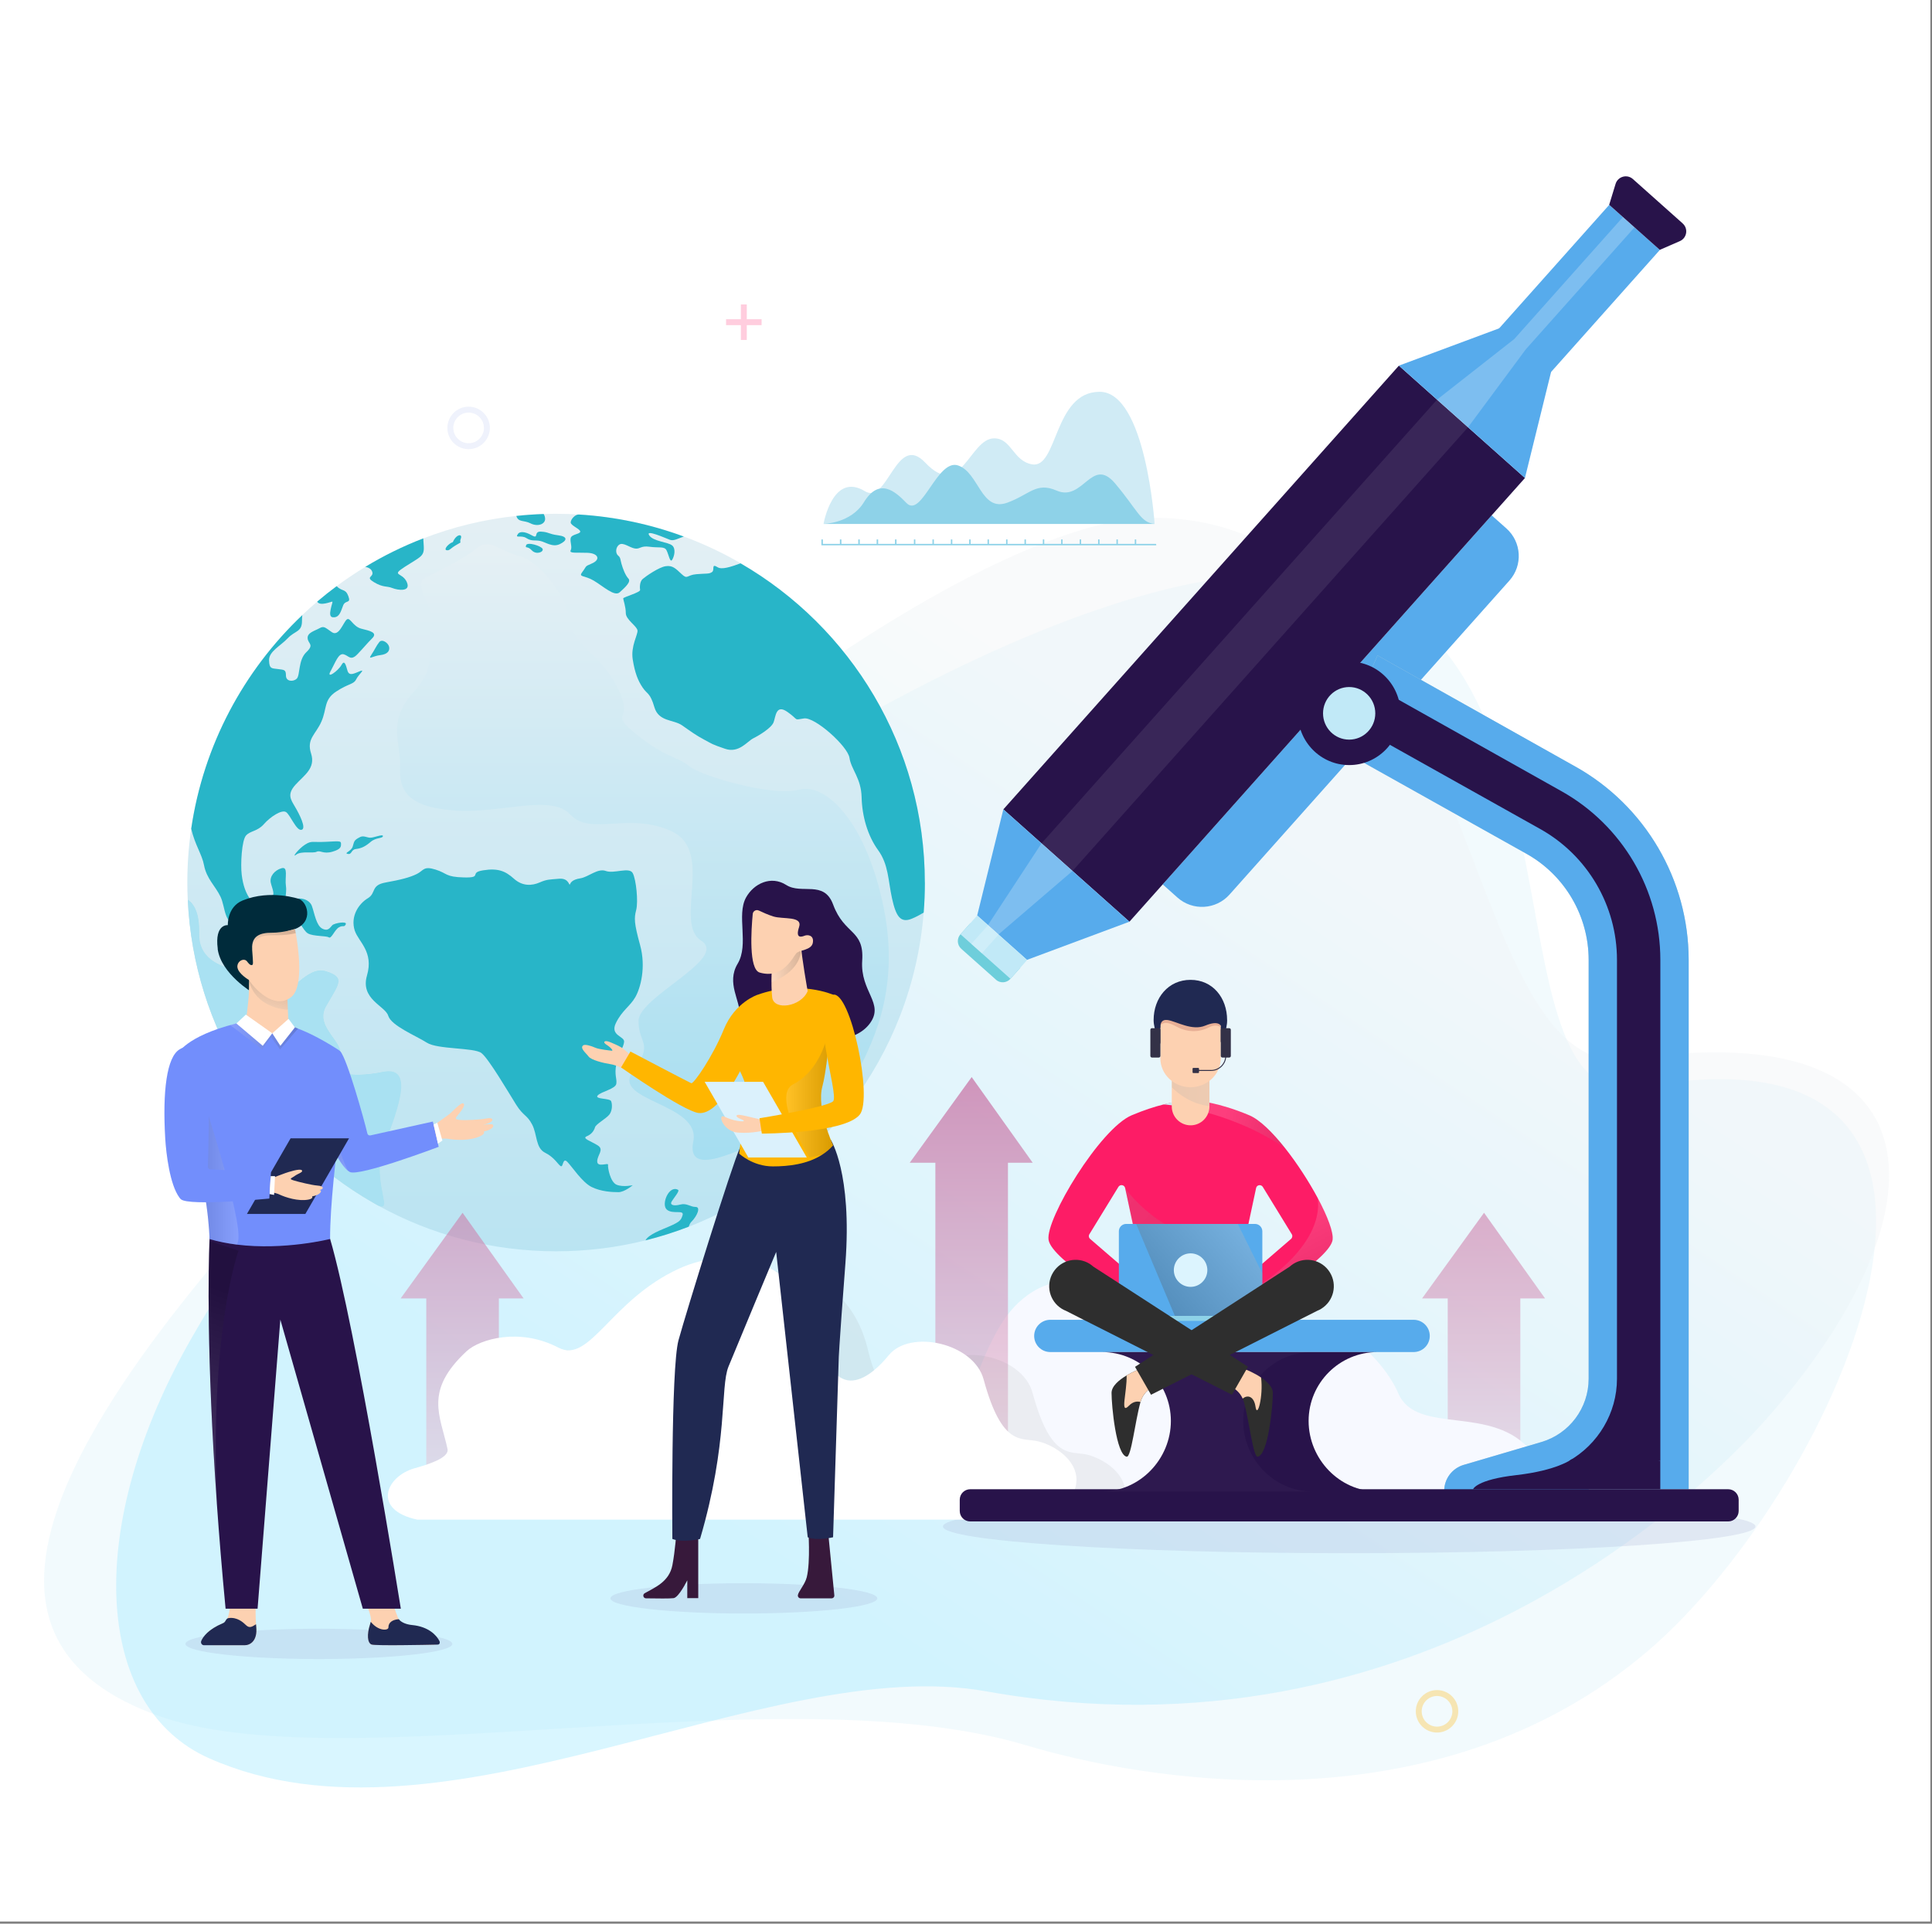 <?xml version="1.0" encoding="UTF-8"?> <svg xmlns="http://www.w3.org/2000/svg" width="482" height="480" viewBox="0 0 482 480" fill="none"><rect x="0" y="0" width="482" height="480" fill="#808080" stroke="none"/><rect width="481.59" height="479.45" fill="white"></rect><path opacity="0.15" d="M95.998 268.769C21.135 345.018 -19.745 406.321 38.898 427.907C84.942 444.864 194.827 417.153 256.063 435.497C283.741 443.791 357.508 457.91 411.254 411.821C459.064 370.807 511.615 252.37 409.119 271.296C367.948 278.897 401.461 149.953 323.614 143.536C268.437 138.987 158.955 204.649 95.998 268.769V268.769Z" fill="#A9E1F2"></path><path opacity="0.42" d="M440.408 354.374C424.937 371.824 354.177 441.343 246.013 422.015C191.082 412.2 110.63 464.628 52.212 438.738C23.192 425.872 20.878 380.599 48.008 333.492C59.724 313.125 69.404 300.661 89.38 274.559C147.486 198.635 246.282 129.295 287.251 129.183C370.352 128.948 362.415 270.837 406.481 264.309C486.329 252.482 485.893 303.065 440.397 354.385L440.408 354.374Z" fill="url(#paint0_linear_2250_2)"></path><path opacity="0.57" d="M385.465 323.981L370.24 302.607L354.78 323.981H361.185V375.614H379.294V323.981H385.465Z" fill="url(#paint1_linear_2250_2)"></path><path d="M92.945 300.025C93.069 300.081 93.203 300.159 93.338 300.249C93.203 300.181 93.08 300.103 92.945 300.025Z" fill="#C0E1E6"></path><path d="M230.743 220.21C230.743 222.736 230.643 225.229 230.441 227.7C227.557 263.583 204.071 293.653 171.832 306.083C168.345 307.436 164.745 308.576 161.056 309.493C153.913 311.27 146.435 312.22 138.744 312.22C122.625 312.22 107.478 308.073 94.309 300.796C98.334 302.73 92.812 294.715 95.539 286.879C98.457 278.506 104.135 265.751 95.539 267.428C86.943 269.105 81.834 267.663 84.45 264.074C87.066 260.486 78.235 256.63 81.354 251.119C84.472 245.608 86.395 243.92 81.354 242.321C76.312 240.723 72.478 249.196 70.533 245.339C68.588 241.483 49.394 244.836 49.696 232.886C49.808 228.27 48.679 225.676 46.834 224.458C46.767 223.049 46.734 221.63 46.734 220.21C46.734 215.638 47.069 211.144 47.717 206.74C50.78 185.881 60.83 167.302 75.429 153.452C76.636 152.301 77.877 151.183 79.151 150.098C80.716 148.768 82.326 147.483 83.992 146.253C86.294 144.543 88.675 142.944 91.135 141.446C95.718 138.674 100.558 136.293 105.611 134.337C112.944 131.509 120.724 129.586 128.829 128.725C131.076 128.479 133.356 128.323 135.636 128.256C136.665 128.211 137.693 128.2 138.733 128.2C140.644 128.2 142.522 128.256 144.4 128.367C153.567 128.926 162.353 130.815 170.603 133.867C175.532 135.689 180.261 137.914 184.744 140.518C212.232 156.437 230.721 186.16 230.721 220.21H230.743Z" fill="url(#paint2_linear_2250_2)"></path><path d="M88.53 232.25C89.413 234.977 93.292 237.436 91.559 243.395C89.827 249.341 96.098 250.962 96.858 253.455C97.618 255.948 103.777 258.43 106.483 260.162C109.188 261.895 118.276 261.347 120.109 262.756C121.943 264.164 126.928 272.705 128.761 275.622C130.595 278.54 131.467 278.115 132.763 280.597C134.06 283.089 133.591 286.432 135.994 287.628C138.386 288.813 139.258 290.657 139.906 290.981C140.555 291.306 140.342 288.712 141.527 289.897C142.712 291.082 145.205 294.983 147.586 296.168C149.967 297.353 152.773 297.465 154.293 297.465C155.813 297.465 157.859 295.732 157.859 295.732C157.859 295.732 155.478 296.269 153.857 295.621C152.236 294.972 151.588 291.294 151.7 290.646C151.812 289.998 148.995 291.406 148.995 289.785C148.995 288.164 150.828 286.868 149.106 285.783C147.374 284.699 145.104 284.051 146.401 283.514C147.698 282.978 148.234 282.005 148.458 281.245C148.682 280.485 151.275 279.076 152.024 278.104C152.784 277.131 152.784 275.51 152.46 274.75C152.136 273.99 148.246 274.314 149.106 273.342C149.967 272.369 153.544 271.721 153.757 270.424C153.969 269.127 153.22 268.256 153.757 265.561C154.293 262.856 155.59 261.347 155.702 259.939C155.813 258.53 152.136 258.43 153.645 255.288C155.154 252.147 157.211 251.074 158.508 248.794C159.804 246.513 161.213 241.326 159.692 235.815C158.183 230.304 158.183 229.108 158.72 227.052C159.256 224.995 158.72 219.484 157.859 217.863C156.998 216.242 153.209 218.075 151.152 217.326C149.095 216.566 146.826 218.835 144.769 219.16C142.712 219.484 142.388 220.244 142.176 220.669C141.963 221.105 141.963 219.048 139.47 219.26C136.978 219.472 136.441 219.405 134.608 220.199C132.775 220.993 130.394 221.205 128.225 219.26C126.067 217.315 124.223 216.577 120.545 217.159C116.868 217.74 120.545 219.048 115.783 218.936C111.021 218.824 111.67 217.908 108.64 216.969C105.611 216.018 105.723 217.214 103.99 218.075C102.257 218.936 99.988 219.517 96.198 220.199C92.409 220.881 93.929 222.826 91.761 224.134C89.592 225.431 87.323 228.572 88.519 232.25H88.53Z" fill="#28B5C8"></path><path d="M172.514 304.82C172.235 305.099 172.011 305.546 171.821 306.083C168.333 307.436 164.734 308.576 161.045 309.492C161.347 308.844 162.342 307.927 165.528 306.62C169.474 304.988 169.854 304.675 170.29 303.21C170.726 301.746 167.797 303.098 166.344 301.802C164.89 300.505 166.891 295.62 169.161 296.883C169.652 297.151 168.076 298.929 167.562 299.801C167.048 300.661 168.076 300.997 169.708 300.561C171.329 300.125 172.19 301.153 173.543 301.153C174.895 301.153 173.923 303.423 172.514 304.831V304.82Z" fill="#28B5C8"></path><path d="M82.472 167.459C81.287 169.627 84.416 167.347 85.177 165.95C85.937 164.552 86.261 165.838 86.686 167.336C87.122 168.834 88.418 168.007 89.827 167.459C91.236 166.922 89.503 168.219 88.855 169.516C88.206 170.812 87.021 170.488 83.88 172.545C80.739 174.602 81.611 176.759 80.202 180.012C78.794 183.265 76.413 184.338 77.609 188.016C78.794 191.694 75.876 193.427 73.719 195.808C71.55 198.189 72.534 199.485 73.607 201.319C74.691 203.152 76.525 206.729 75.228 207.053C73.931 207.377 72.411 203.264 71.338 202.615C70.253 201.967 67.448 203.8 65.827 205.645C64.206 207.478 62.473 207.266 61.389 208.462C60.304 209.647 59.98 215.705 60.304 218.276C60.629 220.847 61.277 222.949 62.797 224.905C64.306 226.85 65.715 224.793 67.336 224.145C68.957 223.497 67.872 221.764 67.548 220.221C67.224 218.668 68.521 217.125 70.253 216.633C71.986 216.152 71.013 218.958 71.338 221.116C71.662 223.284 70.477 224.793 72.098 226.303C73.719 227.812 73.283 224.793 73.931 224.357C74.579 223.922 77.173 224.246 77.821 226.09C78.47 227.923 78.906 230.953 80.415 231.713C81.924 232.473 82.36 231.389 82.907 230.852C83.444 230.316 86.697 229.768 86.261 230.64C85.825 231.501 85.613 230.752 84.528 231.4C83.444 232.048 82.695 234.318 82.035 233.893C81.387 233.457 78.246 233.68 76.849 232.92C75.451 232.16 74.792 229.03 72.634 229.354C70.466 229.678 70.578 230.539 68.096 229.242C65.603 227.946 65.603 228.382 64.418 228.706C63.233 229.03 63.557 230.975 59.656 230.875C55.766 230.763 56.303 226.437 55.006 223.731C53.709 221.026 51.541 219.294 50.892 215.839C50.4 213.19 48.601 210.753 47.706 206.774C50.769 185.915 60.819 167.336 75.418 153.486C75.362 153.966 75.34 154.458 75.34 154.939C75.34 157.756 73.607 157.32 71.774 159.265C69.94 161.21 67.067 162.54 67.123 164.776C67.179 167.012 67.883 166.721 69.393 166.945C70.902 167.157 71.338 167.056 71.338 168.566C71.338 170.075 73.171 170.186 74.043 169.326C74.904 168.465 74.367 164.675 76.424 162.73C78.481 160.785 76.86 160.674 76.748 159.265C76.636 157.857 78.481 157.432 79.666 156.772C80.851 156.113 81.074 156.56 82.807 157.745C84.54 158.93 85.624 155.364 86.485 154.604C87.345 153.843 87.994 156.336 90.162 156.873C92.331 157.409 94.276 157.845 92.868 159.254C91.459 160.662 90.922 161.411 89.19 163.222C87.457 165.033 87.021 163.58 85.724 163.256C84.428 162.932 83.668 165.313 82.483 167.47L82.472 167.459Z" fill="#28B5C8"></path><path d="M101.475 145.213C102.626 147.739 99.306 147.303 97.864 146.722C96.422 146.152 95.629 146.655 93.326 145.28C91.023 143.905 93.248 144.051 92.89 142.754C92.689 142.027 92.063 141.614 91.124 141.446C95.696 138.674 100.547 136.281 105.6 134.336C105.633 134.895 105.678 135.566 105.723 136.337C105.868 138.864 104.862 138.931 101.106 141.357C97.361 143.782 100.312 142.687 101.475 145.202V145.213Z" fill="#28B5C8"></path><path d="M85.612 151.06C85.042 152.502 84.752 153.877 83.444 154.022C82.147 154.167 82.293 153.083 82.505 151.999C82.717 150.915 83.086 150.121 82.874 150.11C82.661 150.099 79.777 151.351 79.14 150.11C80.705 148.779 82.315 147.494 83.98 146.264C85.378 147.673 86.183 146.801 86.909 148.757C87.636 150.702 86.183 149.618 85.612 151.06V151.06Z" fill="#28B5C8"></path><path d="M94.622 160.215C93.929 161.042 93.471 162.16 92.599 163.457C91.738 164.754 93.035 163.669 94.902 163.457C96.769 163.245 97.294 162.306 97.07 161.367C96.847 160.428 95.349 159.332 94.611 160.215H94.622Z" fill="#28B5C8"></path><path d="M113.011 135.197C112.944 135.354 112.698 135.354 112.553 135.443C111.48 136.091 110.731 137.164 111.424 137.287C112.217 137.433 112.285 136.851 113.95 135.912C115.605 134.973 114.453 135.7 114.956 134.403C115.459 133.107 113.861 133.241 113.011 135.197Z" fill="#28B5C8"></path><path d="M230.743 220.209C230.743 222.736 230.643 225.229 230.441 227.699C229.469 228.303 228.452 228.828 227.513 229.219C224.617 230.427 223.511 228.571 222.538 224.133C221.566 219.695 221.677 215.693 219.073 212.127C216.479 208.561 215.071 203.688 214.959 198.937C214.847 194.175 212.366 192.017 211.93 189.1C211.494 186.182 203.277 178.827 200.572 179.263C197.867 179.698 199.387 179.698 196.459 177.642C193.541 175.585 193.541 178.827 192.993 180.235C192.446 181.644 189.427 183.477 187.907 184.237C186.398 184.997 184.341 188.026 180.876 186.83C177.41 185.645 177.735 185.645 175.689 184.561C173.632 183.477 172.335 182.504 170.178 180.995C168.009 179.486 164.343 180.134 163.258 176.457C162.174 172.779 161.526 173.316 160.352 171.594C159.167 169.861 158.396 167.916 157.859 164.563C157.323 161.209 159.156 158.392 159.044 157.319C158.932 156.235 156.127 154.614 156.127 152.993C156.127 151.372 155.478 149.639 155.478 149.315C155.478 148.991 159.804 147.806 159.693 147.203C159.581 146.599 159.581 145.101 160.352 144.453C161.112 143.804 164.343 141.535 166.075 141.278C167.808 141.021 168.568 141.859 170.077 143.268C171.586 144.676 171.262 143.48 173.755 143.268C176.248 143.055 176.896 143.268 177.645 142.731C178.405 142.195 177.321 140.462 179.054 141.546C180.06 142.172 182.24 141.49 184.755 140.562C212.243 156.47 230.732 186.204 230.732 220.243L230.743 220.209Z" fill="#28B5C8"></path><path d="M167.696 136.092C168.669 136.952 168.233 138.797 167.696 139.669C167.16 140.541 166.836 138.372 166.288 137.31C165.751 136.248 164.343 136.751 162.074 136.427C159.804 136.103 159.693 137.075 158.396 136.863C157.099 136.651 155.478 135.242 154.506 135.89C153.533 136.539 153.533 138.059 154.182 138.596C154.83 139.132 154.718 139.456 155.042 140.652C155.367 141.837 156.015 143.57 156.775 144.364C157.535 145.157 155.914 146.599 154.606 147.784C153.31 148.969 150.493 146.275 148.112 144.867C145.731 143.458 144.222 144.107 145.295 142.698C146.379 141.29 145.764 141.379 147.564 140.641C149.945 139.669 149.297 138.048 146.591 137.936C143.886 137.824 141.941 138.148 142.377 137.31C142.813 136.472 142.165 135.231 142.377 134.258C142.59 133.286 144.758 133.286 144.758 132.637C144.758 131.989 142.377 131.128 142.377 130.368C142.377 129.608 143.428 128.378 144.378 128.378H144.389C153.556 128.937 162.353 130.827 170.592 133.878C169.161 134.359 168.088 135.041 167.138 134.694C165.953 134.258 160.967 131.989 161.951 133.554C162.923 135.119 166.713 135.231 167.685 136.103L167.696 136.092Z" fill="#28B5C8"></path><path d="M129.254 133.174C128.326 134.494 129.958 133.387 131.31 134.259C132.663 135.12 133.367 134.695 134.72 134.963C136.072 135.231 137.805 136.64 139.638 135.779C141.472 134.918 141.751 133.879 139.258 133.566C136.766 133.242 136.967 132.761 134.977 132.649C132.987 132.537 134.552 134.65 132.663 133.566C130.774 132.481 129.622 132.671 129.254 133.186V133.174Z" fill="#28B5C8"></path><path d="M135.994 129.395C136.084 130.804 134.116 131.497 132.339 130.58C130.707 129.742 129.31 130.39 128.818 128.736C131.065 128.49 133.334 128.333 135.637 128.255C135.827 128.579 135.972 128.959 135.994 129.384V129.395Z" fill="#28B5C8"></path><path d="M131.254 136.047C130.975 136.986 131.523 136.081 132.663 137.31C133.803 138.529 135.692 137.724 135.368 136.964C135.044 136.204 131.534 135.142 131.254 136.047Z" fill="#28B5C8"></path><path d="M73.897 213.246C75.228 212.262 78.078 212.989 78.984 212.531C79.889 212.072 80.605 213.168 82.874 212.531C85.143 211.882 85.076 211.234 85.076 210.519C85.076 209.803 84.718 209.87 81.286 210.049C77.855 210.228 77.787 209.691 76.133 210.731C74.479 211.771 72.634 214.196 73.897 213.257V213.246Z" fill="#28B5C8"></path><path d="M89.793 208.886C88.206 209.669 88.385 210.004 87.993 211.234C87.602 212.464 85.691 212.855 86.764 213.067C87.848 213.28 87.524 211.983 88.821 211.838C90.118 211.692 91.124 211.223 92.465 210.071C93.795 208.92 95.494 209.244 95.528 208.629C95.561 208.014 93.259 209.065 92.353 209.021C91.448 208.987 90.721 208.417 89.793 208.875V208.886Z" fill="#28B5C8"></path><path d="M107.958 155.073C105.689 162.126 109.881 165.29 103.162 172.701C96.444 180.124 100.044 185.422 99.809 191.168C99.574 196.914 101.228 201.273 113.111 202.212C124.994 203.151 137.38 197.931 142.343 203.297C147.295 208.662 157.099 202.447 167.674 207.477C178.237 212.508 168.031 230.326 174.94 234.731C181.848 239.124 159.301 248.726 159.301 254.718C159.301 260.71 163.247 260.095 157.859 267.428C152.471 274.761 174.884 275.264 172.972 284.777C171.061 294.29 184.508 286.755 193.127 283.324C201.746 279.903 209.604 276.08 213.226 268.881C216.848 261.671 224.818 248.044 220.481 226.559C216.132 205.074 206.061 195.226 199.342 197.037C192.624 198.848 174.805 193.594 171.966 191.179C169.127 188.765 166.243 189.245 158.809 183.254C151.375 177.262 158.574 180.381 154.013 171.505C149.453 162.629 143.383 161.69 142.343 155.084C141.303 148.477 134.261 139.847 129.622 138.774C124.994 137.69 122.132 134.057 118.879 136.829C115.638 139.602 108.316 142.966 105.745 144.397C103.162 145.839 108.673 152.859 107.958 155.073V155.073Z" fill="url(#paint3_linear_2250_2)"></path><path d="M94.298 300.785C93.974 300.617 93.661 300.427 93.348 300.249C93.214 300.159 93.08 300.081 92.957 300.025C66.497 284.8 48.321 256.809 46.846 224.458C48.679 225.677 49.819 228.27 49.707 232.887C49.406 244.826 68.599 241.483 70.544 245.34C72.489 249.196 76.323 240.712 81.365 242.322C86.406 243.92 84.484 245.597 81.365 251.119C78.246 256.641 87.077 260.487 84.461 264.075C81.846 267.663 86.954 269.105 95.55 267.428C104.147 265.752 98.468 278.506 95.55 286.879C92.823 294.715 98.345 302.73 94.321 300.796L94.298 300.785Z" fill="#C0E1E6"></path><path d="M94.298 300.785C93.974 300.617 93.661 300.427 93.348 300.249C93.214 300.159 93.08 300.081 92.957 300.025C66.497 284.8 48.321 256.809 46.846 224.458C48.679 225.677 49.819 228.27 49.707 232.887C49.406 244.826 68.599 241.483 70.544 245.34C72.489 249.196 76.323 240.712 81.365 242.322C86.406 243.92 84.484 245.597 81.365 251.119C78.246 256.641 87.077 260.487 84.461 264.075C81.846 267.663 86.954 269.105 95.55 267.428C104.147 265.752 98.468 278.506 95.55 286.879C92.823 294.715 98.345 302.73 94.321 300.796L94.298 300.785Z" fill="#A9E1F2"></path><path d="M94.298 300.785C94.03 300.651 93.717 300.472 93.348 300.248C93.661 300.427 93.974 300.606 94.298 300.785Z" fill="#61B6CA"></path><path opacity="0.57" d="M130.629 323.981L115.403 302.607L99.955 323.981H106.349V375.614H124.458V323.981H130.629Z" fill="url(#paint4_linear_2250_2)"></path><path d="M237.215 375.089H363.689C378.054 375.089 391.948 374.586 382.223 362.346C372.498 350.105 353.506 358.377 348.866 347.691C344.239 337.004 328.488 324.093 317.958 331.895C307.428 339.698 292.817 337.988 280.476 326.127C272.819 318.761 265.24 318.47 259.204 321.443C255.526 323.265 252.407 326.306 250.216 329.704C246.572 335.361 243.911 342.202 241.989 348.842C238.076 362.401 237.215 375.1 237.215 375.1V375.089Z" fill="#F7F9FF"></path><path opacity="0.22" d="M112.855 410.178C112.855 412.268 97.954 413.956 79.565 413.956C61.176 413.956 46.276 412.257 46.276 410.178C46.276 408.099 61.176 406.4 79.565 406.4C97.954 406.4 112.855 408.099 112.855 410.178Z" fill="#9FAAD4"></path><path opacity="0.22" d="M218.872 398.82C218.872 400.91 203.96 402.598 185.582 402.598C167.205 402.598 152.292 400.899 152.292 398.82C152.292 396.74 167.205 395.041 185.582 395.041C203.96 395.041 218.872 396.74 218.872 398.82Z" fill="#9FAAD4"></path><path opacity="0.22" d="M437.959 380.879C437.959 384.568 392.586 387.552 336.604 387.552C280.622 387.552 235.248 384.568 235.248 380.879C235.248 377.19 280.622 374.205 336.604 374.205C392.586 374.205 437.959 377.19 437.959 380.879Z" fill="#9FAAD4"></path><path opacity="0.57" d="M257.639 290.121L242.414 268.748L226.965 290.121H233.359V363.24H251.468V290.121H257.639Z" fill="url(#paint5_linear_2250_2)"></path><g style="mix-blend-mode:multiply" opacity="0.12"><path d="M280.744 372.708C280.733 373.233 280.666 373.736 280.554 374.217H109.545C110.563 372.227 112.798 370.461 115.582 369.678C118.824 368.762 124.312 367.118 123.832 364.86C122.032 356.465 117.907 350.429 128.56 340.502C131.902 337.384 141.918 334.544 151.487 339.575C159.133 343.588 164.152 328.664 180.093 320.582C180.563 320.348 181.043 320.113 181.535 319.889C190.69 315.664 202.215 316.1 209.772 323.835C212.835 326.976 215.249 331.314 216.591 337.026C221.219 356.845 232.129 343.666 233.962 341.43C239.294 334.947 255.134 338.423 257.594 347.511C262.244 364.637 267.14 361.943 271.254 362.971C275.367 364 280.867 367.599 280.755 372.719L280.744 372.708Z" fill="#8D9294"></path></g><path d="M268.549 369.398C268.336 379.235 250.026 379.179 250.026 379.179H104.124C92.699 376.742 96.276 368.381 103.397 366.369C106.639 365.452 112.128 363.809 111.647 361.551C109.847 353.156 105.722 347.119 116.376 337.182C119.718 334.063 129.734 331.235 139.303 336.254C147.183 340.39 152.258 324.438 169.35 316.568C182.228 310.633 199.767 313.897 204.395 333.705C209.023 353.525 219.933 340.345 221.766 338.109C227.099 331.626 242.939 335.102 245.398 344.191C250.048 361.316 254.944 358.622 259.058 359.65C263.172 360.679 268.671 364.278 268.56 369.398H268.549Z" fill="white"></path><path d="M184.453 252.986C184.811 249.789 181.122 245.306 184.028 240.466C186.934 235.626 183.659 228.36 186.141 223.911C188.064 220.468 192.345 218.388 196.168 220.825C199.991 223.262 205.569 219.517 207.849 225.699C210.666 233.345 215.63 231.87 215.104 239.695C214.579 247.52 220.705 250.303 217.027 255.344C213.349 260.386 204.306 260.386 198.303 258.296C192.3 256.205 183.57 260.9 184.453 252.986V252.986Z" fill="#28134A"></path><path d="M157.457 263.449C157.457 263.449 155.836 261.828 154.93 261.303C154.025 260.778 153.131 260.431 152.348 260.085C150.783 259.392 150.247 260.029 151.297 260.666C152.337 261.303 153.108 262.231 152.639 262.175C152.18 262.119 149.475 261.851 148.525 261.426C147.452 260.945 145.92 260.498 145.484 260.845C144.601 261.549 146.211 262.756 146.848 263.628C147.485 264.5 150.559 265.26 152.236 265.517C153.913 265.774 155.355 266.658 155.355 266.658L157.457 263.461V263.449Z" fill="#FDD1B1"></path><path d="M189.047 248.191C189.047 248.191 183.369 250.001 180.585 256.832C177.802 263.673 173.051 270.503 172.47 270.279C171.888 270.056 157.289 262.376 157.289 262.376L154.942 266.344C154.942 266.344 170.357 277.143 174.214 277.702C179.836 278.507 186.264 264.019 186.264 264.019L189.047 248.191V248.191Z" fill="#FFB600"></path><path d="M174.202 382.433V398.765H171.464V394.316C171.464 394.316 169.362 398.575 168.054 398.765C167.216 398.888 163.907 398.855 161.168 398.81C160.475 398.81 160.229 397.882 160.844 397.536C163.337 396.116 166.959 394.696 167.752 390.527C168.445 386.916 168.758 382.199 168.758 382.199L174.202 382.422V382.433Z" fill="#37193B"></path><path d="M206.575 382.031L208.151 398.061C208.196 398.463 207.872 398.81 207.469 398.81H199.734C199.32 398.81 199.007 398.441 199.052 398.038C199.175 397.099 200.818 395.356 201.265 393.567C202.249 389.632 201.645 381.461 201.645 381.461L206.553 382.031H206.575Z" fill="#37193B"></path><path d="M207.246 284.386C207.246 284.386 212.634 292.625 210.912 315.272C209.191 337.909 209.247 339.06 209.247 339.06L207.838 383.573C207.838 383.573 203.814 384.534 201.511 383.573L193.642 312.377C193.642 312.377 183.86 335.807 181.748 340.983C179.635 346.159 181.748 359.875 174.649 383.998C174.649 383.998 170.424 385.004 167.741 383.998C167.741 383.998 167.361 341.475 169.272 334.421C171.195 327.367 182.62 290.668 184.576 286.476C186.543 282.285 207.235 284.397 207.235 284.397L207.246 284.386Z" fill="#202952"></path><path d="M207.838 285.795C207.011 286.734 206.061 287.516 205.043 288.165C201.388 290.49 196.76 291.038 192.814 291.038C187.773 291.038 184.408 287.841 184.408 287.841C184.408 287.841 185.962 275.432 186.096 272.112C186.23 268.781 182.385 264.466 182.776 261.884C183.86 254.663 189.047 248.202 189.047 248.202C199.409 244.49 207.849 248.202 207.849 248.202C207.849 248.202 207.626 251.6 207.234 255.87C206.754 261.225 206.016 267.954 205.166 271.084C203.635 276.718 207.849 285.795 207.849 285.795H207.838Z" fill="#FFB600"></path><path style="mix-blend-mode:multiply" opacity="0.15" d="M207.838 285.794C207.011 286.733 206.061 287.516 205.044 288.164L201.947 288.813C201.947 288.813 192.356 273.375 197.856 270.569C203.356 267.763 205.972 261.503 207.067 255.858H207.224C206.743 261.213 206.005 267.942 205.156 271.072C203.624 276.706 207.838 285.783 207.838 285.783V285.794Z" fill="url(#paint6_linear_2250_2)"></path><path d="M201.276 288.812H186.699L175.8 269.932H190.377L201.276 288.812Z" fill="#DBF1FC"></path><path d="M190.243 279.445C190.243 279.445 187.505 278.785 186.163 278.483C185.112 278.249 183.67 277.913 183.76 278.483C183.86 279.053 185.604 279.367 185.571 279.68C185.537 279.993 182.854 279.679 180.831 278.673C178.819 277.667 180.35 282.318 184.095 282.608C187.84 282.899 191.194 281.938 191.194 281.938L190.232 279.445H190.243Z" fill="#FDD1B1"></path><path d="M207.838 248.19C201.187 249.598 209.504 273.263 207.838 274.795C206.173 276.326 189.483 279.02 189.483 279.02L190.064 282.854C190.064 282.854 210.655 282.854 214.489 278.126C217.809 274.034 212.209 247.273 207.838 248.201V248.19Z" fill="#FFB600"></path><path d="M201.5 247.307C199.823 251.242 193.06 252.214 192.646 248.861C192.445 247.206 192.445 244.814 192.501 242.824C192.557 240.768 192.669 239.136 192.669 239.136C192.669 239.136 199.655 232.473 199.801 235.547C199.946 238.621 201.5 247.318 201.5 247.318V247.307Z" fill="#FDD1B1"></path><path style="mix-blend-mode:multiply" opacity="0.15" d="M199.801 237.805C198.94 242.209 194.368 244.378 192.513 245.082C192.568 243.025 192.68 241.393 192.68 241.393C192.68 241.393 199.667 234.731 199.812 237.805H199.801Z" fill="url(#paint7_linear_2250_2)"></path><path d="M189.304 227.197C188.645 226.873 187.862 227.32 187.795 228.047C187.426 231.926 186.756 241.864 189.528 242.668C195.43 244.39 197.856 238.7 198.661 237.85C199.466 237.001 202.439 237.124 202.786 235.246C203.132 233.368 201.545 233.144 200.718 233.48C199.89 233.815 198.404 234.195 199.354 231.333C200.304 228.472 195.329 229.444 192.904 228.662C191.596 228.248 190.254 227.645 189.304 227.186V227.197Z" fill="#FDD1B1"></path><path d="M248.472 244.445L239.82 236.743C238.769 235.804 238.669 234.183 239.608 233.133L242.078 230.36L254.542 241.472L252.072 244.244C251.133 245.295 249.512 245.395 248.461 244.456L248.472 244.445Z" fill="#6ECEDB"></path><path d="M293.756 223.955L290.067 220.669L372.14 128.58L375.829 131.867C379.618 135.243 379.954 141.067 376.578 144.856L306.746 223.206C303.37 226.996 297.546 227.331 293.756 223.955V223.955Z" fill="#57ABEC"></path><path d="M348.998 91.236L250.322 201.949L281.774 229.982L380.451 119.269L348.998 91.236Z" fill="#28134A"></path><path d="M386.974 92.787L374.566 81.72L349.001 91.233L380.446 119.269L386.974 92.787Z" fill="#57ABEC"></path><path d="M256.208 239.505L243.789 228.438L250.317 201.945L281.773 229.981L256.208 239.505Z" fill="#57ABEC"></path><path d="M401.474 51.115L373.82 82.141L386.446 93.395L414.1 62.368L401.474 51.115Z" fill="#57ABEC"></path><path d="M419.805 55.752L407.375 44.674C405.933 43.388 403.63 44.025 403.06 45.881L401.462 51.101L414.082 62.347L419.09 60.167C420.867 59.396 421.247 57.037 419.794 55.752H419.805Z" fill="#28134A"></path><path d="M243.793 228.431L239.62 233.113L252.088 244.225L256.26 239.543L243.793 228.431Z" fill="#C1E9F7"></path><path opacity="0.08" d="M358.513 99.722L259.837 210.435L267.572 217.329L366.249 106.616L358.513 99.722Z" fill="white"></path><path opacity="0.23" d="M358.513 99.717L377.785 84.592L404.893 54.164L407.777 56.735L380.669 87.152L366.249 106.614L358.513 99.717Z" fill="white"></path><path opacity="0.23" d="M259.84 210.429L246.471 230.829L249.098 233.166L267.565 217.326L259.84 210.429Z" fill="white"></path><path opacity="0.23" d="M246.492 230.851L242.32 235.533L244.949 237.876L249.121 233.194L246.492 230.851Z" fill="white"></path><path d="M393.01 191.269L343.668 163.546L333.417 186.484L380.825 213.033C390.394 218.388 396.341 228.538 396.341 239.504V344.023C396.341 351.323 391.534 357.761 384.526 359.818L365.153 365.519C362.28 366.369 360.302 369.007 360.302 372.003H396.341V371.589H421.292V239.504C421.292 219.517 410.46 201.027 393.021 191.269H393.01Z" fill="#BAD3DB"></path><path d="M393.011 191.269L343.669 163.546L333.418 186.484L380.826 213.033C390.395 218.388 396.342 228.538 396.342 239.504V344.023C396.342 351.323 391.535 357.761 384.526 359.818L365.154 365.519C362.281 366.369 360.302 369.007 360.302 372.003H396.342V371.589H421.292V239.504C421.292 219.517 410.46 201.028 393.022 191.269H393.011Z" fill="#57ABEC"></path><path d="M391.423 364.525C398.678 360.411 403.407 352.586 403.407 344.023V239.504C403.407 225.978 396.074 213.469 384.28 206.863L342.506 183.466L346.966 173.495L389.557 197.417C404.771 205.935 414.227 222.066 414.227 239.493V364.502H391.435L391.423 364.525Z" fill="#28134A"></path><path d="M343.423 183.991L336.134 180.392L340.829 169.884L346.955 173.506L348.241 180.068L343.423 183.991Z" fill="#57ABEC"></path><path d="M414.216 364.524V371.589H367.501C367.501 371.589 368.284 369.197 378.356 368.057C388.427 366.905 392.038 364.155 392.038 364.155L406.861 362.613L414.205 364.524H414.216Z" fill="#28134A"></path><path d="M431.151 371.59H242.056C240.611 371.59 239.44 372.761 239.44 374.205V377.011C239.44 378.456 240.611 379.627 242.056 379.627H431.151C432.596 379.627 433.767 378.456 433.767 377.011V374.205C433.767 372.761 432.596 371.59 431.151 371.59Z" fill="#28134A"></path><path d="M262.032 337.361H352.678C354.903 337.361 356.703 335.561 356.703 333.336C356.703 331.112 354.903 329.312 352.678 329.312H262.032C259.807 329.312 258.007 331.112 258.007 333.336C258.007 335.561 259.807 337.361 262.032 337.361Z" fill="#57ABEC"></path><path d="M343.668 372.148H274.921C284.411 372.148 292.113 364.033 292.113 354.553C292.113 345.074 284.422 337.361 274.921 337.361H343.668C334.178 337.361 326.476 345.063 326.476 354.553C326.476 364.044 334.167 372.148 343.668 372.148Z" fill="#28134A"></path><g opacity="0.17"><path opacity="0.17" d="M327.337 372.148H274.91C284.4 372.148 292.102 364.033 292.102 354.553C292.102 345.074 284.411 337.361 274.91 337.361H327.337C317.846 337.361 310.144 345.063 310.144 354.553C310.144 364.044 317.835 372.148 327.337 372.148Z" fill="white"></path></g><path d="M349.403 177.989C349.403 185.121 343.668 190.9 336.604 190.9C329.539 190.9 323.804 185.121 323.804 177.989C323.804 170.857 329.539 165.078 336.604 165.078C343.668 165.078 349.403 170.857 349.403 177.989Z" fill="#28134A"></path><path d="M343.11 177.988C343.11 181.61 340.192 184.55 336.592 184.55C332.993 184.55 330.075 181.61 330.075 177.988C330.075 174.367 332.993 171.427 336.592 171.427C340.192 171.427 343.11 174.367 343.11 177.988Z" fill="#C1E9F7"></path><path d="M332.467 309.348C331.741 313.953 315.912 323.511 312.559 325.49C312.156 325.724 311.933 325.858 311.933 325.858L311.094 325.344L309.607 324.428L306.544 322.55L322.116 309.113C322.451 308.789 322.507 308.263 322.239 307.895L315.074 296.202C314.671 295.453 313.542 295.609 313.375 296.437L310.345 310.622L308.825 311.237L297.043 316.01L283.74 310.622L280.7 296.437C280.521 295.598 279.392 295.442 278.989 296.202L271.824 307.895C271.545 308.275 271.6 308.789 271.947 309.113L287.519 322.55L282.131 325.858C282.131 325.858 262.389 314.512 261.596 309.359C260.802 304.206 274.44 281.603 282.354 278.271C285.518 276.941 288.189 276.103 290.257 275.589C293.354 274.806 295.075 274.728 295.075 274.728L295.623 276.349L297.02 280.462L298.228 276.908L298.965 274.739C298.965 274.739 303.783 274.963 311.698 278.294C314.291 279.389 317.499 282.564 320.629 286.51C323.636 290.311 326.554 294.838 328.745 298.918C331.204 303.513 332.736 307.548 332.445 309.381L332.467 309.348Z" fill="#FD1C66"></path><path d="M295.075 274.706L295.623 276.327C292.303 275.69 290.246 275.567 290.246 275.567C293.343 274.784 295.064 274.706 295.064 274.706H295.075Z" fill="#D0EBF5"></path><path style="mix-blend-mode:multiply" opacity="0.15" d="M320.641 286.477C312.525 280.999 304.141 278.249 298.239 276.885L298.977 274.717C298.977 274.717 303.795 274.94 311.709 278.272C314.302 279.367 317.511 282.542 320.641 286.488V286.477Z" fill="url(#paint8_linear_2250_2)"></path><path style="mix-blend-mode:multiply" opacity="0.15" d="M332.467 309.348C331.74 313.954 315.912 323.511 312.558 325.49L311.105 325.345L308.824 325.11L309.618 324.428L313.508 321.108C313.508 321.108 330.265 311.304 328.767 298.896C331.226 303.491 332.758 307.515 332.478 309.359L332.467 309.348Z" fill="url(#paint9_linear_2250_2)"></path><path style="mix-blend-mode:multiply" opacity="0.15" d="M308.814 311.226L297.031 315.999L283.729 310.611L280.688 296.426C280.688 296.426 289.095 308.89 305.806 310.723C307.003 310.846 307.986 311.025 308.802 311.226H308.814Z" fill="url(#paint10_linear_2250_2)"></path><path d="M301.726 266.568V276.081C301.726 278.674 299.625 280.787 297.031 280.787C294.438 280.787 292.336 278.674 292.336 276.081V266.568H301.737H301.726Z" fill="#FDD1B1"></path><path style="mix-blend-mode:multiply" opacity="0.21" d="M292.325 267.238L292.605 266.568H301.738V275.991C297.188 275.499 293.935 272.895 292.337 271.285V267.238H292.325Z" fill="url(#paint11_linear_2250_2)"></path><path d="M306.153 254.529C306.153 256.943 304.99 259.682 303.56 261.415C301.715 263.65 300.15 264.567 297.02 264.567C293.89 264.567 292.593 264.612 290.749 262.365C289.329 260.632 287.809 256.943 287.809 254.529C287.809 248.984 291.476 244.49 297.02 244.49C302.565 244.49 306.142 248.984 306.142 254.529H306.153Z" fill="#202952"></path><path d="M304.555 254.529V264.053C304.555 268.044 301.179 271.286 297.02 271.286C292.862 271.286 289.486 268.044 289.486 264.053V254.529H304.544H304.555Z" fill="#FDD1B1"></path><path d="M313.095 305.391H280.968C279.956 305.391 279.135 306.212 279.135 307.224V326.608C279.135 327.62 279.956 328.441 280.968 328.441H313.095C314.108 328.441 314.928 327.62 314.928 326.608V307.224C314.928 306.212 314.108 305.391 313.095 305.391Z" fill="#57ABEC"></path><path style="mix-blend-mode:screen" opacity="0.3" d="M314.928 317.743V326.608C314.928 327.625 314.101 328.441 313.095 328.441H293.152L283.449 305.391H308.802L314.928 317.743Z" fill="url(#paint12_linear_2250_2)"></path><path d="M314.112 328.34H280.409V329.581H314.112V328.34Z" fill="#8ED2E8"></path><path d="M301.212 316.916C301.212 319.23 299.334 321.097 297.031 321.097C294.729 321.097 292.851 319.219 292.851 316.916C292.851 314.613 294.729 312.735 297.031 312.735C299.334 312.735 301.212 314.613 301.212 316.916Z" fill="#DCF4FE"></path><path d="M317.555 347.557C317.555 350.743 316.404 363.017 313.777 363.475C312.648 363.665 311.664 354.555 310.334 349.826C310.256 349.524 310.144 349.245 310.021 348.976C308.545 345.679 304.644 344.963 303.448 344.818C303.224 344.796 303.101 344.785 303.101 344.785L303.403 344.673L310.915 341.766C310.915 341.766 312.827 342.515 314.604 343.711C316.135 344.74 317.555 346.092 317.555 347.568V347.557Z" fill="#2E2E2E"></path><path d="M313.229 351C312.849 348.384 311.24 347.948 310.032 348.976C308.557 345.679 304.655 344.963 303.459 344.818L303.415 344.673L310.927 341.766C310.927 341.766 312.838 342.515 314.615 343.711C315.208 348.362 313.676 354.085 313.229 351V351Z" fill="#FDD1B1"></path><path d="M311.34 341.039L307.349 348.003L270.93 329.603H270.907L265.922 327.066C265.564 326.931 265.218 326.764 264.882 326.551C261.786 324.629 260.824 320.571 262.747 317.474C264.659 314.378 268.716 313.417 271.824 315.328C272.159 315.541 272.461 315.775 272.752 316.032L304.242 336.422L311.351 341.028L311.34 341.039Z" fill="#2E2E2E"></path><path d="M291.755 344.785C291.755 344.785 290.85 344.829 289.665 345.176C287.832 345.712 285.339 346.953 284.534 349.826C283.204 354.555 282.22 363.676 281.091 363.475C278.453 363.017 277.313 350.743 277.313 347.557C277.313 345.824 279.28 344.259 281.069 343.197C282.566 342.303 283.941 341.766 283.941 341.766L290.257 344.214L291.755 344.796V344.785Z" fill="#2E2E2E"></path><path d="M290.257 344.203L289.665 345.176C287.831 345.712 285.339 346.953 284.534 349.826C283.718 349.591 282.678 349.681 281.605 350.787C279.347 353.113 281.203 347.266 281.068 343.197C282.566 342.303 283.941 341.766 283.941 341.766L290.257 344.214V344.203Z" fill="#FDD1B1"></path><path d="M329.639 326.551C332.736 324.64 333.697 320.571 331.774 317.474C329.863 314.378 325.794 313.417 322.697 315.339C322.362 315.552 322.049 315.786 321.769 316.044L283.17 341.05L287.161 348.014L328.6 327.077C328.957 326.931 329.304 326.764 329.639 326.563V326.551Z" fill="#2E2E2E"></path><path d="M304.555 254.529V256.262C303.884 255.859 302.956 255.68 301.727 256.306C298.954 257.737 296.048 257.525 293.544 256.172C291.621 255.133 290.526 254.898 289.486 255.781V254.54H304.544L304.555 254.529Z" fill="#E8AF95"></path><path d="M289.497 256.552C289.497 256.552 289.173 254.126 291.409 254.528C293.644 254.931 297.434 257.278 300.698 255.903C303.962 254.528 304.555 255.903 304.555 255.903C304.555 255.903 306.667 256.25 305.807 254.238C304.946 252.226 302.99 250.448 300.463 250.851C297.937 251.253 292.493 252.796 291.23 252.796C289.967 252.796 288.078 253.668 288.078 253.668L289.497 256.541V256.552Z" fill="#202952"></path><path d="M289.095 256.552H287.396C287.174 256.552 286.994 256.732 286.994 256.954V263.472C286.994 263.694 287.174 263.874 287.396 263.874H289.095C289.317 263.874 289.498 263.694 289.498 263.472V256.954C289.498 256.732 289.317 256.552 289.095 256.552Z" fill="#333147"></path><path d="M306.667 256.552H304.968C304.746 256.552 304.566 256.732 304.566 256.954V263.472C304.566 263.694 304.746 263.874 304.968 263.874H306.667C306.889 263.874 307.07 263.694 307.07 263.472V256.954C307.07 256.732 306.889 256.552 306.667 256.552Z" fill="#333147"></path><path d="M302.14 267.216H298.328V266.981H302.14C304.096 266.981 305.695 265.383 305.695 263.426V262.901H305.93V263.426C305.93 265.517 304.231 267.216 302.14 267.216V267.216Z" fill="#333147"></path><path d="M298.921 266.457H297.736C297.618 266.457 297.523 266.552 297.523 266.669V267.541C297.523 267.658 297.618 267.753 297.736 267.753H298.921C299.038 267.753 299.133 267.658 299.133 267.541V266.669C299.133 266.552 299.038 266.457 298.921 266.457Z" fill="#333147"></path><path d="M92.7 410.334C93.516 410.647 103.923 410.469 108.272 410.379C109.155 410.357 109.568 409.284 108.931 408.669C107.858 407.629 105.946 406.444 102.682 406.131C101.263 405.997 100.391 405.528 99.888 404.767C99.172 403.706 97.607 399.558 97.741 397.423C97.775 396.965 96.791 396.317 96.836 395.813C97.194 391.364 90.531 396.484 90.531 396.484C90.531 396.484 91.057 397.624 91.023 398.53C90.978 399.838 92.89 403.147 92.51 404.656C92.454 404.879 92.398 405.092 92.331 405.293C91.504 407.842 91.671 409.921 92.7 410.323V410.334Z" fill="#FDD1B1"></path><path d="M92.7 410.335C93.583 410.67 105.723 410.435 109.21 410.357C109.658 410.357 109.836 409.876 109.635 409.474C108.942 408.076 106.964 405.863 102.783 405.472C101.363 405.338 100.022 404.779 99.507 404.019C98.043 404.108 96.881 404.756 96.903 406.087C96.925 406.869 94.433 407.093 92.499 404.667C92.443 404.891 92.387 405.103 92.32 405.304C91.493 407.853 91.66 409.932 92.689 410.335H92.7Z" fill="#202952"></path><path d="M52.155 407.026C50.724 408.2 51.574 410.514 53.418 410.514H61.053C62.417 410.514 64.295 409.43 63.937 405.942C63.915 405.73 63.892 405.506 63.881 405.283C63.747 403.583 63.747 401.605 63.792 399.95C63.837 397.994 63.937 396.507 63.937 396.507L58.124 393.009L56.973 392.316C56.973 392.316 57.007 392.55 57.062 392.975C57.23 394.272 57.554 397.256 57.431 399.962C57.353 401.773 57.062 403.461 56.392 404.4C56.168 404.701 55.911 404.925 55.609 405.059C54.089 405.696 52.982 406.389 52.166 407.049L52.155 407.026Z" fill="#FDD1B1"></path><path d="M50.21 409.452C49.998 409.955 50.356 410.514 50.903 410.514H61.042C62.406 410.514 64.284 409.43 63.926 405.942C63.904 405.73 63.882 405.506 63.87 405.282C62.831 405.942 62.238 406.333 61.355 405.484C60.685 404.835 59.198 403.438 57.04 403.74C56.414 403.829 56.28 404.534 56.023 404.757C55.889 404.88 55.744 404.969 55.576 405.037C51.988 406.546 50.68 408.345 50.199 409.452H50.21Z" fill="#202952"></path><path d="M54.089 374.943V375.011C54.659 383.104 55.375 391.901 56.28 401.403H64.261L69.94 329.268L90.52 401.403H99.999C99.999 401.403 88.754 330.967 82.359 309.136C75.977 287.315 52.345 307.727 52.345 307.727C52.345 307.727 52.3 308.375 52.256 309.672C52.01 316.044 51.496 338.043 54.089 374.932V374.943Z" fill="#28134A"></path><path style="mix-blend-mode:multiply" opacity="0.15" d="M54.089 374.943C52.356 331.426 59.511 312.075 59.511 312.075L52.256 309.672C52.01 316.044 51.496 338.043 54.089 374.932V374.943Z" fill="url(#paint13_linear_2250_2)"></path><path d="M107.914 280.999L107.847 281.614L107.522 284.587C107.522 284.587 108.048 284.431 108.786 284.308C109.579 284.162 110.641 284.039 111.58 284.129C111.681 284.129 111.793 284.162 111.882 284.173C113.715 284.498 117.359 284.688 119.908 283.447C121.205 282.821 120.668 282.329 120.668 282.329C123.575 281.692 123.284 280.54 122.658 280.518C122.077 280.496 120.646 280.63 120.467 280.641C121.708 280.44 122.87 279.881 122.848 279.423C122.826 278.998 122.244 278.897 121.093 279.121C119.841 279.367 116.141 279.59 114.632 279.434C113.123 279.266 113.771 278.853 114.453 277.958C115.146 277.064 116.219 275.711 115.604 275.331C114.99 274.94 112.743 277.567 111.904 278.148C111.58 278.372 110.909 278.853 110.216 279.356C109.11 280.149 107.925 280.999 107.925 280.999H107.914Z" fill="#FDD1B1"></path><path d="M81.901 271.542C80.594 275.175 79.554 278.841 79.554 278.841C79.554 278.841 83.668 289.617 86.798 292.11C86.954 292.233 87.111 292.345 87.256 292.423C89.581 293.675 109.445 286.152 109.445 286.152L107.992 279.847L92.42 283.301C92.063 283.38 91.727 283.167 91.649 282.809C90.945 279.713 86.585 264.097 84.908 262.364C83.913 261.324 83.355 267.495 81.901 271.542V271.542Z" fill="#728EFC"></path><path style="mix-blend-mode:multiply" opacity="0.15" d="M81.901 271.542C80.594 275.175 79.554 278.842 79.554 278.842C79.554 278.842 83.668 289.618 86.798 292.111C82.896 284.733 82.304 271.43 82.304 271.43C82.304 271.43 82.159 271.475 81.89 271.542H81.901Z" fill="url(#paint14_linear_2250_2)"></path><path d="M45.012 276.539C45.482 278.517 46.141 280.675 47.047 283C52.01 295.71 52.278 309.169 52.278 309.169C54.514 309.828 56.817 310.264 59.097 310.555C70.969 312.03 82.349 309.146 82.349 309.146C82.349 291.764 88.117 264.354 84.562 262.04C81.007 259.737 73.998 255.568 67.883 255.031L61.322 254.83C47.293 257.826 44.632 262.532 44.632 262.532C44.632 262.532 42.922 267.707 44.99 276.539H45.012Z" fill="#728EFC"></path><path d="M54.301 236.743C55.117 243.025 63.099 247.732 63.099 247.732C63.099 247.732 64.06 243.204 66.005 239.024C67.503 235.793 69.594 232.764 72.288 232.194C78.458 230.874 76.927 225.308 74.68 224.324C74.646 224.313 67.514 221.842 60.539 224.682C56.627 226.269 56.839 230.841 56.839 230.841C56.839 230.841 53.508 230.461 54.324 236.743H54.301Z" fill="#002B3B"></path><path d="M61.344 254.83C61.344 254.83 64.876 257.893 67.928 257.826C70.991 257.759 71.997 255.97 71.997 255.97L71.818 251.957L71.662 248.257L62.149 242.69L62.127 242.668V242.735C62.127 242.97 62.127 243.808 62.127 244.792C62.127 246.111 62.104 247.687 62.059 248.447C61.959 250.046 61.355 254.841 61.355 254.841L61.344 254.83Z" fill="#FDD1B1"></path><path style="mix-blend-mode:multiply" opacity="0.15" d="M57.454 255.78L65.413 261.85L67.671 258.809L69.873 261.85L74.345 256.641L72.489 255.78L67.928 257.826L58.974 255.378L57.454 255.78Z" fill="url(#paint15_linear_2250_2)"></path><path d="M67.929 257.826L65.548 260.945L58.975 255.378L61.333 253.164L67.929 257.826Z" fill="white"></path><path d="M71.986 254.226L67.928 257.826L69.951 260.945L73.573 256.361L71.986 254.226Z" fill="white"></path><path style="mix-blend-mode:multiply" opacity="0.15" d="M45.012 276.539C45.481 278.517 46.141 280.675 47.046 283C52.01 295.71 52.278 309.169 52.278 309.169C54.514 309.828 56.816 310.264 59.097 310.555C59.253 310.242 59.365 309.907 59.432 309.538C60.427 303.68 50.534 273.733 50.534 273.733C50.534 273.733 47.415 275.264 45.012 276.539V276.539Z" fill="url(#paint16_linear_2250_2)"></path><path style="mix-blend-mode:multiply" opacity="0.15" d="M62.015 244.378C62.048 244.512 62.071 244.646 62.115 244.78C63.524 250.235 68.61 251.744 71.818 251.946L71.662 248.245L62.149 242.679C62.149 242.679 62.127 242.712 62.127 242.723C61.914 243.126 61.87 243.673 62.026 244.389L62.015 244.378Z" fill="url(#paint17_linear_2250_2)"></path><path d="M59.242 241.393C59.432 242.958 62.104 244.523 62.104 244.523C64.172 247.597 68.878 251.867 72.701 248.737C75.876 246.122 74.378 236.15 73.786 232.853C73.674 232.182 73.585 231.78 73.585 231.78C73.585 231.78 70.823 232.73 67.85 232.73C64.876 232.73 62.764 233.523 62.909 236.754V236.776C62.909 236.855 62.909 236.922 62.909 237C63.155 240.432 63.244 240.767 62.775 240.812C62.317 240.856 61.791 240.085 61.623 239.873C60.852 238.911 59.041 239.828 59.231 241.404L59.242 241.393Z" fill="#FDD1B1"></path><path style="mix-blend-mode:multiply" opacity="0.15" d="M62.909 236.743C62.931 236.217 63.625 233.758 66.274 233.456C68.51 233.199 70.287 233.635 73.786 232.853C73.674 232.182 73.585 231.78 73.585 231.78C73.585 231.78 70.823 232.73 67.85 232.73C64.877 232.73 62.764 233.523 62.909 236.754V236.743Z" fill="url(#paint18_linear_2250_2)"></path><path d="M61.601 302.908H76.178L87.077 284.028H72.5L61.601 302.908Z" fill="#202952"></path><path d="M66.944 294.279L66.732 294.805L65.737 297.353C65.737 297.353 66.229 297.353 66.911 297.409C67.648 297.465 68.61 297.61 69.415 297.923C69.504 297.957 69.594 298.002 69.672 298.035C71.214 298.762 74.389 299.801 76.938 299.321C78.234 299.075 77.877 298.516 77.877 298.516C79.889 298.169 80.425 297.141 79.878 296.973C79.375 296.817 78.268 297.018 78.112 296.984C79.252 297.107 80.414 296.884 80.504 296.481C80.593 296.101 80.101 295.878 79.017 295.799C77.843 295.71 74.568 294.939 73.238 294.525C71.93 294.111 72.701 294.044 73.506 293.441C74.333 292.815 75.742 292.491 75.295 291.999C74.847 291.507 72.019 292.412 71.136 292.725C70.801 292.848 70.085 293.105 69.359 293.385C68.196 293.821 66.944 294.29 66.944 294.29V294.279Z" fill="#FDD1B1"></path><path d="M44.8 261.838C41.625 263.739 40.519 272.134 41.223 284.095C41.447 287.873 42.374 295.575 44.744 298.794C44.856 298.962 44.979 299.107 45.113 299.219C47.036 301.041 67.191 299.063 67.191 299.063L67.593 292.557L52.48 291.774C52.122 291.752 51.843 291.461 51.865 291.092C51.988 287.918 52.234 274.459 52.055 272.044C51.518 264.935 49.148 259.234 44.811 261.827L44.8 261.838Z" fill="#728EFC"></path><path d="M108.171 280.585L109.099 280.149L110.373 284.587L109.266 285.359L108.171 280.585Z" fill="white"></path><path d="M67.537 293.463L67.258 297.935L68.376 298.158L68.61 293.463H67.537Z" fill="white"></path><path d="M205.457 130.726H288.055C288.055 130.726 285.864 97.761 274.339 97.761C262.814 97.761 263.932 117.066 257.448 115.859C252.675 114.965 252.384 109.375 248.025 109.375C241.888 109.375 239.809 124.936 230.821 115.423C223.588 107.777 221.498 126.043 215.786 122.566C207.715 117.648 205.457 130.726 205.457 130.726Z" fill="#D0EBF5"></path><path d="M205.457 130.727C205.457 130.727 212.287 130.604 215.518 125.328C219.419 118.967 223.465 122.734 226.148 125.507C229.949 129.419 233.839 114.317 239.06 116.15C244.28 117.983 244.738 127.843 251.334 125.417C256.945 123.36 258.51 120.197 263.607 122.41C270.248 125.305 272.36 113.724 278.195 120.621C283.818 127.273 284.545 130.425 288.055 130.727H205.457Z" fill="#8ED2E8"></path><path d="M288.38 135.701H283.461V134.606H283.103V135.701H278.889V134.606H278.531V135.701H274.317V134.606H273.959V135.701H269.723V134.606H269.365V135.701H265.095V134.606H264.737V135.701H260.523V134.606H260.165V135.701H255.951V134.606H255.593V135.701H251.356V134.606H250.999V135.701H246.728V134.606H246.371V135.701H242.156V134.606H241.799V135.701H237.584V134.606H237.227V135.701H232.99V134.606H232.632V135.701H228.362V134.606H228.004V135.701H223.667V134.606H223.287V135.701H219.084V134.606H218.704V135.701H214.501V134.606H214.121V135.701H209.918V134.606H209.538V135.701H205.301V134.606H204.921V136.07H288.458V135.835C288.458 135.757 288.391 135.69 288.313 135.69L288.38 135.701Z" fill="#8ED2E8"></path><g opacity="0.47"><path opacity="0.47" d="M190.009 79.651H186.309V75.962H184.833V79.651H181.144V81.127H184.833V84.816H186.309V81.127H189.998L190.009 79.651Z" fill="#FD1C66"></path></g><g opacity="0.31"><path opacity="0.31" d="M116.913 112.07C113.984 112.07 111.614 109.689 111.614 106.771C111.614 103.854 113.995 101.473 116.913 101.473C119.83 101.473 122.211 103.854 122.211 106.771C122.211 109.689 119.83 112.07 116.913 112.07ZM116.913 102.948C114.811 102.948 113.09 104.659 113.09 106.771C113.09 108.884 114.8 110.594 116.913 110.594C119.025 110.594 120.736 108.884 120.736 106.771C120.736 104.659 119.025 102.948 116.913 102.948Z" fill="#5574D8"></path></g><g opacity="0.54"><path opacity="0.54" d="M358.514 432.3C355.585 432.3 353.215 429.919 353.215 427.001C353.215 424.084 355.596 421.703 358.514 421.703C361.432 421.703 363.813 424.084 363.813 427.001C363.813 429.919 361.432 432.3 358.514 432.3ZM358.514 423.178C356.412 423.178 354.691 424.889 354.691 427.001C354.691 429.114 356.401 430.824 358.514 430.824C360.627 430.824 362.337 429.114 362.337 427.001C362.337 424.889 360.627 423.178 358.514 423.178Z" fill="#FFB600"></path></g><defs><linearGradient id="paint0_linear_2250_2" x1="208.51" y1="398.618" x2="330.881" y2="214.654" gradientUnits="userSpaceOnUse"><stop stop-color="#A5E9FF"></stop><stop offset="1" stop-color="#F0F3F5"></stop></linearGradient><linearGradient id="paint1_linear_2250_2" x1="370.117" y1="243.954" x2="370.117" y2="400.598" gradientUnits="userSpaceOnUse"><stop stop-color="#B62C76"></stop><stop offset="1" stop-color="#F0F3F5"></stop></linearGradient><linearGradient id="paint2_linear_2250_2" x1="138.733" y1="446.262" x2="138.733" y2="73.034" gradientUnits="userSpaceOnUse"><stop stop-color="#9CDBF0"></stop><stop offset="1" stop-color="#F0F3F5"></stop></linearGradient><linearGradient id="paint3_linear_2250_2" x1="160.385" y1="311.203" x2="160.385" y2="111.242" gradientUnits="userSpaceOnUse"><stop stop-color="#9CDBF0"></stop><stop offset="1" stop-color="#F0F3F5"></stop></linearGradient><linearGradient id="paint4_linear_2250_2" x1="115.292" y1="243.954" x2="115.292" y2="400.598" gradientUnits="userSpaceOnUse"><stop stop-color="#B62C76"></stop><stop offset="1" stop-color="#F0F3F5"></stop></linearGradient><linearGradient id="paint5_linear_2250_2" x1="242.302" y1="243.954" x2="242.302" y2="400.598" gradientUnits="userSpaceOnUse"><stop stop-color="#B62C76"></stop><stop offset="1" stop-color="#F0F3F5"></stop></linearGradient><linearGradient id="paint6_linear_2250_2" x1="196.168" y1="272.335" x2="207.838" y2="272.335" gradientUnits="userSpaceOnUse"><stop stop-color="white"></stop><stop offset="1"></stop></linearGradient><linearGradient id="paint7_linear_2250_2" x1="192.196" y1="241.362" x2="200.196" y2="240.476" gradientUnits="userSpaceOnUse"><stop stop-color="white"></stop><stop offset="1"></stop></linearGradient><linearGradient id="paint8_linear_2250_2" x1="305.036" y1="279.199" x2="335.888" y2="287.047" gradientUnits="userSpaceOnUse"><stop stop-color="white"></stop><stop offset="1"></stop></linearGradient><linearGradient id="paint9_linear_2250_2" x1="316.057" y1="306.744" x2="335.608" y2="344.303" gradientUnits="userSpaceOnUse"><stop stop-color="white"></stop><stop offset="1"></stop></linearGradient><linearGradient id="paint10_linear_2250_2" x1="231.548" y1="248.37" x2="376.41" y2="388.358" gradientUnits="userSpaceOnUse"><stop stop-color="white"></stop><stop offset="1"></stop></linearGradient><linearGradient id="paint11_linear_2250_2" x1="342.439" y1="275.197" x2="216.882" y2="263.114" gradientUnits="userSpaceOnUse"><stop stop-color="white"></stop><stop offset="0.66" stop-color="#6E6B6C"></stop><stop offset="1" stop-color="#231F20"></stop></linearGradient><linearGradient id="paint12_linear_2250_2" x1="322.217" y1="296.292" x2="275.278" y2="337.295" gradientUnits="userSpaceOnUse"><stop stop-color="white"></stop><stop offset="1"></stop></linearGradient><linearGradient id="paint13_linear_2250_2" x1="42.352" y1="373.11" x2="59.891" y2="323.198" gradientUnits="userSpaceOnUse"><stop stop-color="white"></stop><stop offset="1"></stop></linearGradient><linearGradient id="paint14_linear_2250_2" x1="90.67" y1="284.486" x2="78.294" y2="277.831" gradientUnits="userSpaceOnUse"><stop stop-color="white"></stop><stop offset="1"></stop></linearGradient><linearGradient id="paint15_linear_2250_2" x1="57.454" y1="258.608" x2="74.345" y2="258.608" gradientUnits="userSpaceOnUse"><stop stop-color="white"></stop><stop offset="1"></stop></linearGradient><linearGradient id="paint16_linear_2250_2" x1="59.511" y1="292.144" x2="45.012" y2="292.144" gradientUnits="userSpaceOnUse"><stop stop-color="white"></stop><stop offset="1"></stop></linearGradient><linearGradient id="paint17_linear_2250_2" x1="65.122" y1="254.684" x2="67.861" y2="243.606" gradientUnits="userSpaceOnUse"><stop stop-color="white"></stop><stop offset="1"></stop></linearGradient><linearGradient id="paint18_linear_2250_2" x1="66.866" y1="238.442" x2="69.225" y2="231.724" gradientUnits="userSpaceOnUse"><stop stop-color="white"></stop><stop offset="1"></stop></linearGradient></defs></svg> 